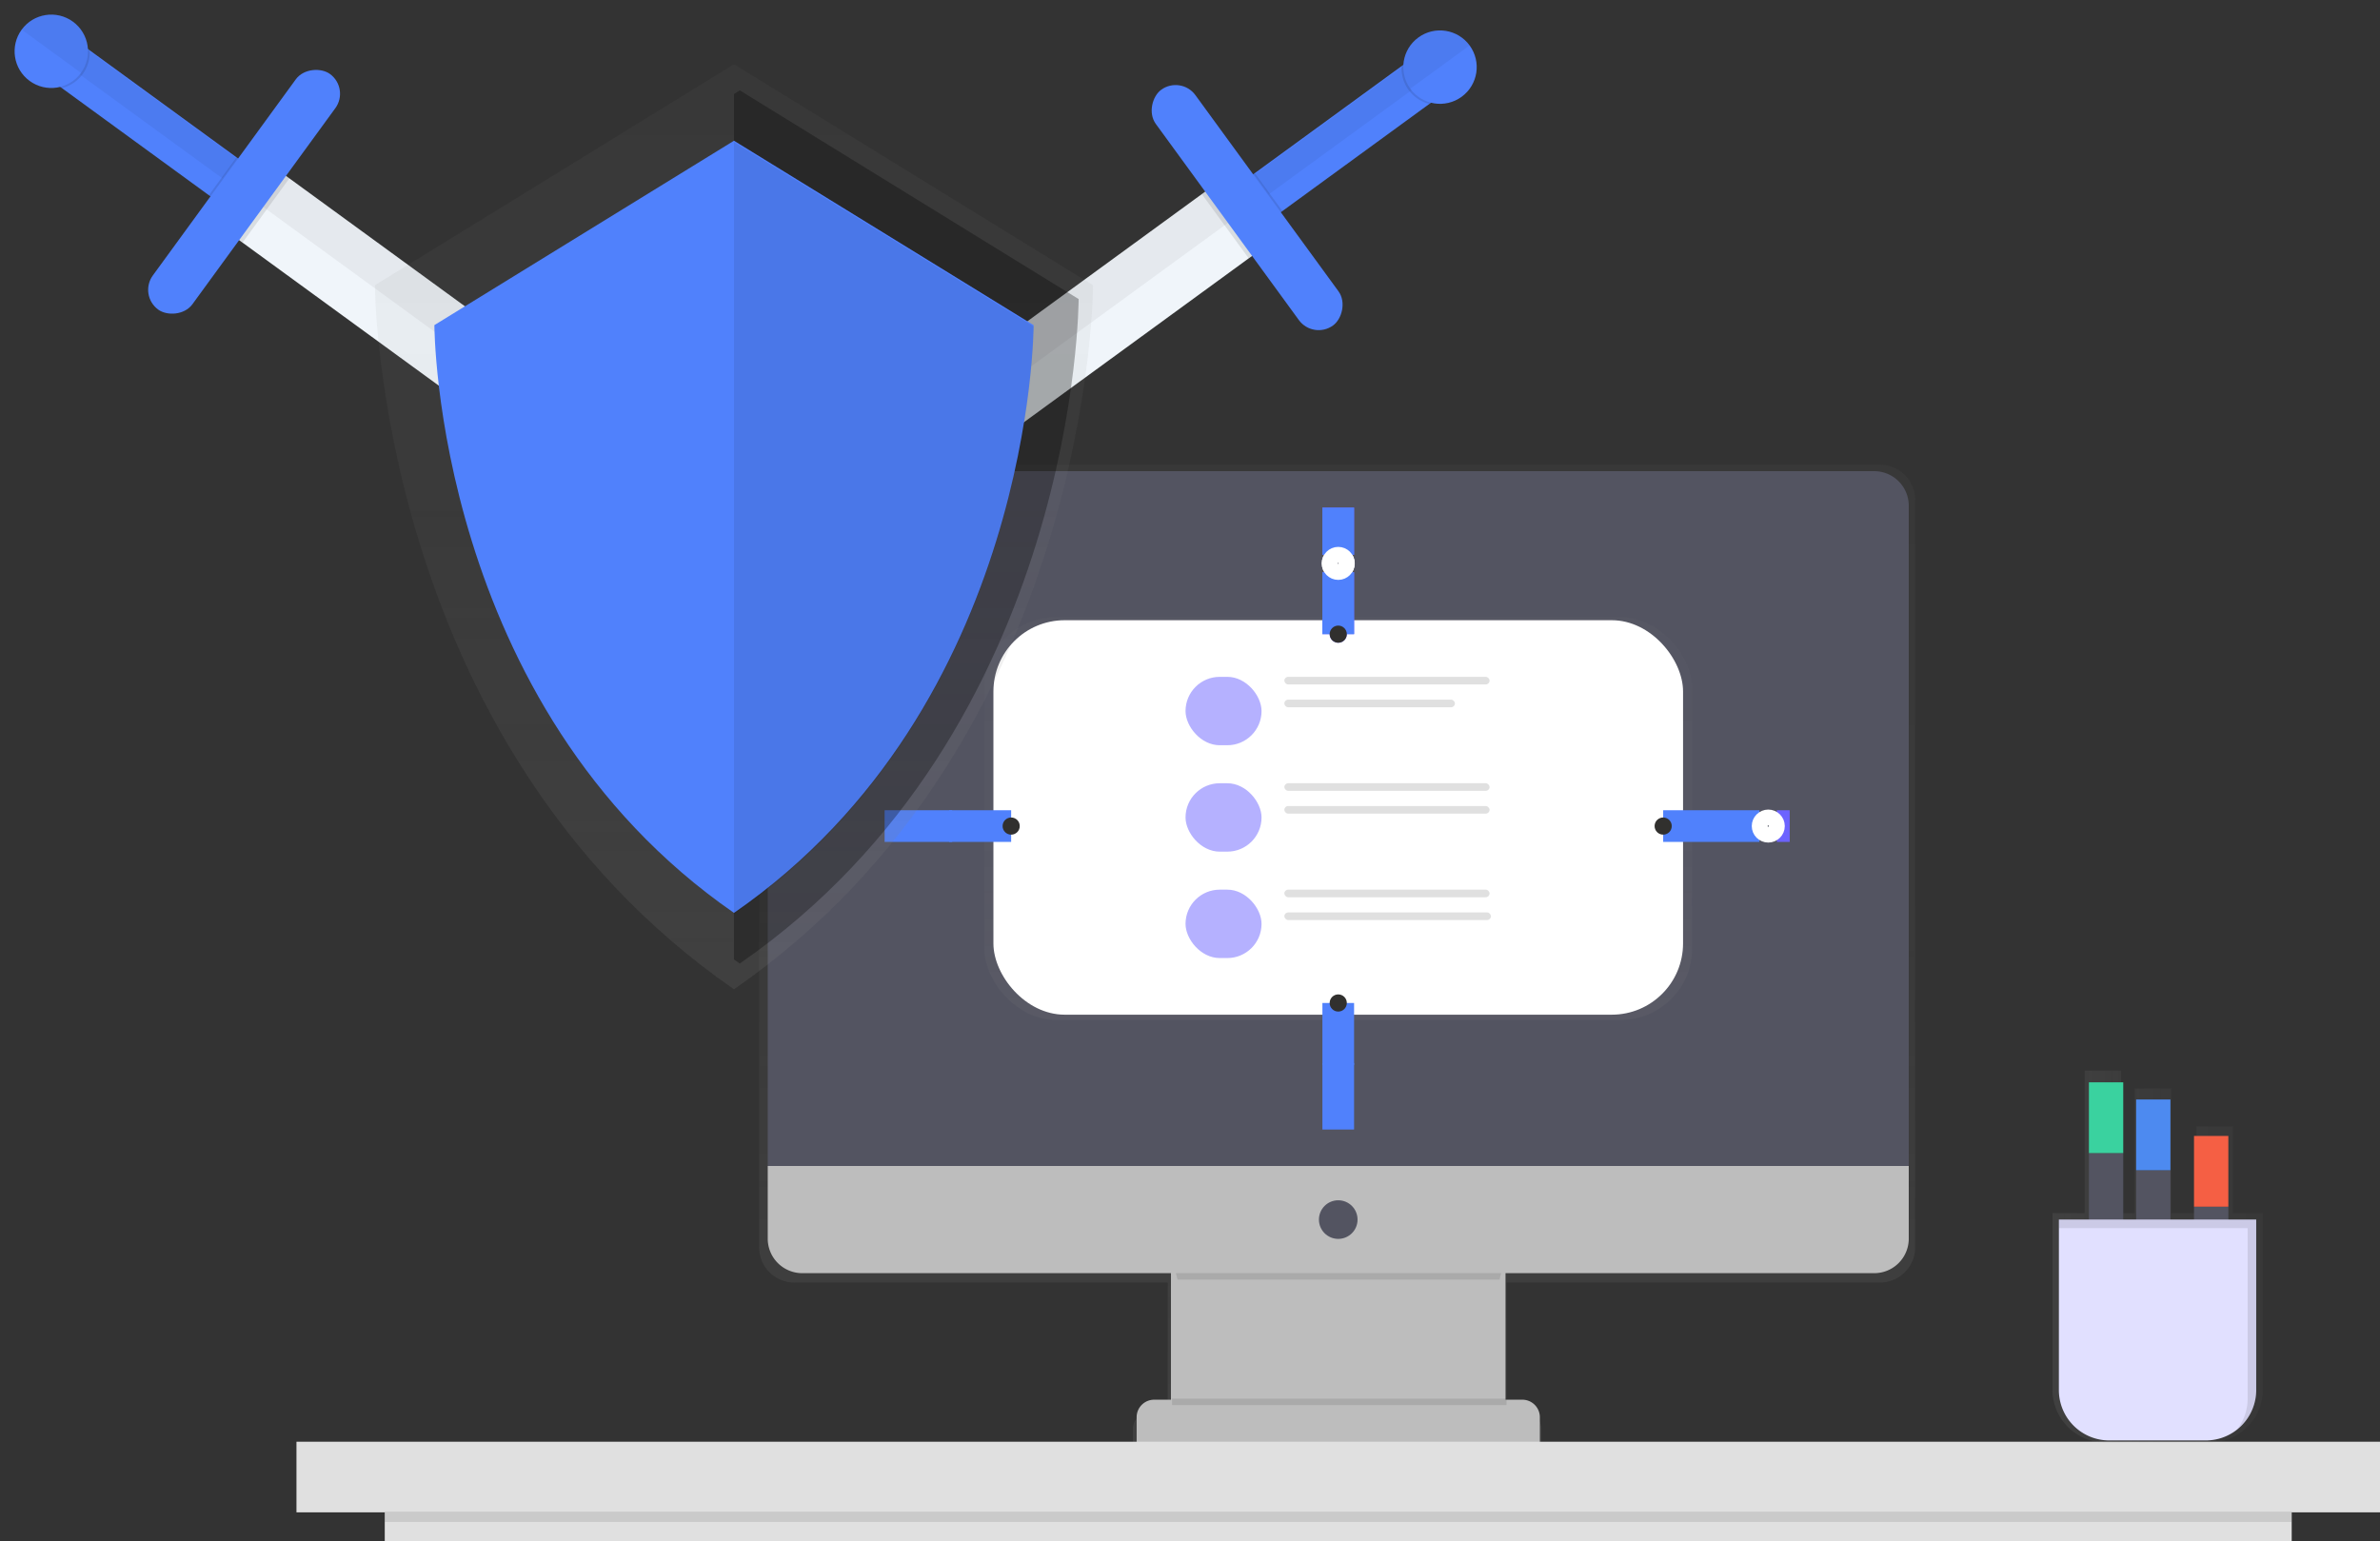 <?xml version="1.0" encoding="UTF-8"?> <svg xmlns="http://www.w3.org/2000/svg" xmlns:xlink="http://www.w3.org/1999/xlink" width="150.256" height="97.32" viewBox="0 0 150.256 97.32"><rect x="0" y="0" width="150.256" height="97.32" fill="#333333" stroke="none"/><defs><style>.a{opacity:0.7;}.b{fill:url(#a);}.c{fill:#bdbdbd;}.d,.n{opacity:0.1;}.e{fill:#535461;}.f{opacity:0.5;}.g{fill:#fff;}.h{fill:#6c63ff;}.i{fill:#e0e0e0;}.j{stroke:#6c63ff;}.j,.k,.l{stroke-miterlimit:10;}.j,.l{stroke-width:2px;}.k{fill:none;stroke:#fff;}.l{stroke:#5081fc;}.m{fill:#31302e;}.o{fill:url(#c);}.p{fill:#3ad29f;}.q{fill:#4d8af0;}.r{fill:#f55f44;}.s{fill:#e1e0ff;}.t{fill:#5081fc;}.u{fill:#f0f5fa;}.v{opacity:0.05;}.w{opacity:0.29;}.x{opacity:0.08;}</style><linearGradient id="a" x1="0.5" y1="1" x2="0.5" gradientUnits="objectBoundingBox"><stop offset="0" stop-color="gray" stop-opacity="0.251"></stop><stop offset="0.54" stop-color="gray" stop-opacity="0.122"></stop><stop offset="1" stop-color="gray" stop-opacity="0.102"></stop></linearGradient><linearGradient id="c" x1="0" y1="0.5" x2="1" y2="0.5" xlink:href="#a"></linearGradient></defs><g transform="translate(-768.283 -1892.654)"><g transform="translate(787 1922)"><g class="a" transform="translate(29.21)"><path class="b" d="M400.776,199H332.208A2.217,2.217,0,0,0,330,201.223v47.192a2.217,2.217,0,0,0,2.208,2.223h23.582v8.146h-1.075a1.124,1.124,0,0,0-1.12,1.128v1.634h2.195v.967h21.4v-.967h2.195v-1.634a1.124,1.124,0,0,0-1.12-1.128h-1.012v-.07h-.069v-8.076h23.588a2.217,2.217,0,0,0,2.208-2.223V201.223A2.217,2.217,0,0,0,400.776,199Z" transform="translate(-330 -199)"></path></g><rect class="c" width="21.123" height="12.457" transform="translate(55.208 50.236)"></rect><g class="d" transform="translate(55.14 49.694)"><path d="M521.983,567.76h20.334c.245-1.066.441-1.76.441-1.76H521.5S521.718,566.692,521.983,567.76Z" transform="translate(-521.5 -566)"></path></g><path class="e" d="M221.9,3h67.676a2.18,2.18,0,0,1,2.18,2.18V46.872H219.72V5.18A2.18,2.18,0,0,1,221.9,3Z" transform="translate(-189.968 -2.594)"></path><path class="c" d="M403.856,532.77H336.18a2.18,2.18,0,0,1-2.18-2.18V526h72.036v4.59A2.18,2.18,0,0,1,403.856,532.77Z" transform="translate(-304.248 -481.722)"></path><circle class="e" cx="1.219" cy="1.219" r="1.219" transform="translate(64.551 46.445)"></circle><path class="c" d="M392.826,436H416.07a1.106,1.106,0,0,1,1.106,1.106v1.6H391.72v-1.6A1.106,1.106,0,0,1,392.826,436Z" transform="translate(-338.678 -376.963)"></path><g class="f" transform="translate(43.428 9.63)"><rect class="b" width="44.684" height="25.424" rx="4.5"></rect></g><rect class="g" width="43.539" height="24.909" rx="4.5" transform="translate(44 9.817)"></rect><g class="f" transform="translate(56.129 13.393)"><rect class="h" width="4.799" height="4.319" rx="2.16"></rect></g><rect class="i" width="12.957" height="0.479" rx="0.24" transform="translate(62.367 13.393)"></rect><rect class="i" width="10.77" height="0.479" rx="0.24" transform="translate(62.367 14.834)"></rect><g class="f" transform="translate(56.129 20.112)"><rect class="h" width="4.799" height="4.319" rx="2.16"></rect></g><rect class="i" width="12.957" height="0.479" rx="0.24" transform="translate(62.367 20.112)"></rect><rect class="i" width="12.957" height="0.479" rx="0.24" transform="translate(62.367 21.551)"></rect><g class="f" transform="translate(56.129 26.831)"><rect class="h" width="4.799" height="4.319" rx="2.16"></rect></g><rect class="i" width="12.957" height="0.479" rx="0.24" transform="translate(62.367 26.831)"></rect><rect class="i" width="13.044" height="0.479" rx="0.24" transform="translate(62.367 28.27)"></rect><line class="j" y1="2.979" transform="translate(65.77 2.708)"></line><line class="j" y1="3.909" transform="translate(65.77 6.788)"></line><circle class="h" cx="0.542" cy="0.542" r="0.542" transform="translate(65.228 10.156)"></circle><circle class="k" cx="0.542" cy="0.542" r="0.542" transform="translate(65.228 5.687)"></circle><line class="l" y1="2.979" transform="translate(65.77 2.708)"></line><line class="l" y1="3.909" transform="translate(65.77 6.788)"></line><circle class="m" cx="0.542" cy="0.542" r="0.542" transform="translate(65.228 10.156)"></circle><circle class="k" cx="0.542" cy="0.542" r="0.542" transform="translate(65.228 5.687)"></circle><line class="l" y2="4.198" transform="translate(65.77 37.779)"></line><line class="l" y2="3.909" transform="translate(65.77 33.987)"></line><circle class="m" cx="0.542" cy="0.542" r="0.542" transform="translate(65.228 33.445)"></circle><line class="l" x1="4.265" transform="translate(37.131 22.816)"></line><line class="l" x1="3.909" transform="translate(41.211 22.816)"></line><circle class="m" cx="0.542" cy="0.542" r="0.542" transform="translate(44.579 22.274)"></circle><g class="d" transform="translate(55.276 58.97)"><rect width="21.123" height="0.406"></rect></g><rect class="i" width="131.54" height="4.459" transform="translate(0 61.691)"></rect><rect class="i" width="120.392" height="1.824" transform="translate(5.573 66.15)"></rect><rect class="n" width="120.392" height="0.608" transform="translate(5.573 66.15)"></rect><line class="j" x2="0.812" transform="translate(93.461 22.816)"></line><line class="l" x2="6.077" transform="translate(86.284 22.816)"></line><circle class="m" cx="0.542" cy="0.542" r="0.542" transform="translate(85.742 22.274)"></circle><circle class="k" cx="0.542" cy="0.542" r="0.542" transform="translate(92.377 22.274)"></circle><g class="a" transform="translate(110.86 38.259)"><path class="o" d="M945.728,503.531l.014-.02q.042-.065.083-.135l.015-.026q.039-.066.074-.135l.012-.023c.027-.053.053-.106.076-.161h0a3.235,3.235,0,0,0,.127-.34l.014-.045c.012-.042.024-.084.035-.126l.014-.06q.014-.057.024-.115a.368.368,0,0,1,.012-.065c0-.022.012-.076.018-.115a.3.3,0,0,1,.008-.066.711.711,0,0,0,.011-.125V490.548h-1.875v-5.481h-2.3v5.481H940.5v-7.873h-2.3v7.873h-.865v-9h-2.3v9H933v11.185a3.346,3.346,0,0,0,3.385,3.3h6.5a3.411,3.411,0,0,0,2.741-1.362h0Q945.676,503.6,945.728,503.531Z" transform="translate(-933 -481.55)"></path></g><rect class="e" width="2.167" height="13.541" transform="translate(113.162 43.466)"></rect><rect class="p" width="2.167" height="4.468" transform="translate(113.162 38.997)"></rect><rect class="e" width="2.167" height="13.541" transform="translate(116.141 44.549)"></rect><rect class="q" width="2.167" height="4.468" transform="translate(116.141 40.08)"></rect><rect class="e" width="2.167" height="13.541" transform="translate(119.797 46.851)"></rect><rect class="r" width="2.167" height="4.468" transform="translate(119.797 42.382)"></rect><path class="s" d="M821.72,352h12.457v10.765A3.182,3.182,0,0,1,831,365.947H824.9a3.182,3.182,0,0,1-3.182-3.182Z" transform="translate(-710.453 -304.337)"></path><g class="d" transform="translate(111.267 47.663)"><path d="M936,551v.542h11.916v10.765a3.166,3.166,0,0,1-.677,1.962,3.175,3.175,0,0,0,1.219-2.5V551Z" transform="translate(-936 -551)"></path></g></g><g transform="translate(6365.889 -4809.504) rotate(-60)"><rect class="t" width="13.909" height="2.963" transform="matrix(0.106, -0.994, 0.994, 0.106, -8607.274, -1477.598)"></rect><rect class="u" width="31.167" height="5.023" transform="matrix(0.106, -0.994, 0.994, 0.106, -8611.822, -1445.962)"></rect><rect class="v" width="2.447" height="31.167" transform="matrix(0.994, 0.106, -0.106, 0.994, -8605.94, -1476.679)"></rect><rect class="n" width="1.288" height="5.023" transform="matrix(0.106, -0.994, 0.994, 0.106, -8608.646, -1475.67)"></rect><rect class="n" width="1.417" height="2.963" transform="matrix(0.106, -0.994, 0.994, 0.106, -8607.274, -1477.597)"></rect><rect class="t" width="18.417" height="3.091" rx="1.545" transform="matrix(0.994, 0.106, -0.106, 0.994, -8614.814, -1479.701)"></rect><rect class="v" width="1.546" height="12.621" transform="matrix(0.994, 0.106, -0.106, 0.994, -8604.436, -1491.349)"></rect><path class="n" d="M651.133,254.406l-.108,1.005a2.319,2.319,0,0,1-2.945-.316l.108-1.005Z" transform="translate(-9253.979 -1745.514)"></path><circle class="t" cx="2.318" cy="2.318" r="2.318" transform="matrix(0.106, -0.994, 0.994, 0.106, -8606.778, -1490.107)"></circle><path class="v" d="M659.672,237.395a2.318,2.318,0,0,1-2.552,2.055l.493-4.61a2.318,2.318,0,0,1,2.058,2.555Z" transform="translate(-9261.589 -1729.308)"></path></g><g transform="translate(824.175 1929.714) rotate(-120)"><rect class="t" width="13.909" height="2.963" transform="translate(10.814 31.855) rotate(83.9)"></rect><rect class="u" width="31.167" height="5.023" transform="translate(8.315 0) rotate(83.9)"></rect><rect class="v" width="2.447" height="31.167" transform="translate(5.89 0.26) rotate(-6.1)"></rect><rect class="n" width="1.288" height="5.023" transform="translate(11.491 29.708) rotate(83.9)"></rect><rect class="n" width="1.417" height="2.963" transform="translate(10.814 31.854) rotate(83.9)"></rect><rect class="t" width="18.417" height="3.091" rx="1.545" transform="translate(0 31.2) rotate(-6.1)"></rect><rect class="v" width="1.546" height="12.621" transform="translate(9.366 33.371) rotate(-6.1)"></rect><path class="n" d="M3.053,1.392,2.945.387A2.319,2.319,0,0,0,0,.7L.108,1.708Z" transform="translate(9.244 44.288)"></path><ellipse class="t" cx="2.318" cy="2.318" rx="2.318" ry="2.318" transform="translate(12.973 44.187) rotate(83.9)"></ellipse><path class="v" d="M2.552,2.069A2.318,2.318,0,0,0,0,.013l.493,4.61A2.317,2.317,0,0,0,2.552,2.069Z" transform="translate(10.674 44.416)"></path></g><g transform="translate(921.181 144.503)"><g class="a" transform="translate(-129.225 1752.21)"><path class="b" d="M385.156,473.18,362.49,487.128s0,28.77,22.666,44.46c22.666-15.693,22.666-44.46,22.666-44.46Z" transform="translate(-362.49 -473.18)"></path></g><path class="w" d="M459.907,480.23l-.367.234v54.644l.367.257C481.3,520.557,481.3,493.408,481.3,493.408Z" transform="translate(-566.101 1273.627)"></path><path class="t" d="M397.465,493.85,378.55,505.493s0,24.015,18.915,37.116c18.915-13.1,18.915-37.116,18.915-37.116Z" transform="translate(-504.024 1263.187)"></path><path class="x" d="M459.55,494.24v48.75c18.915-13.1,18.915-37.116,18.915-37.116Z" transform="translate(-566.109 1262.888)"></path></g></g></svg> 